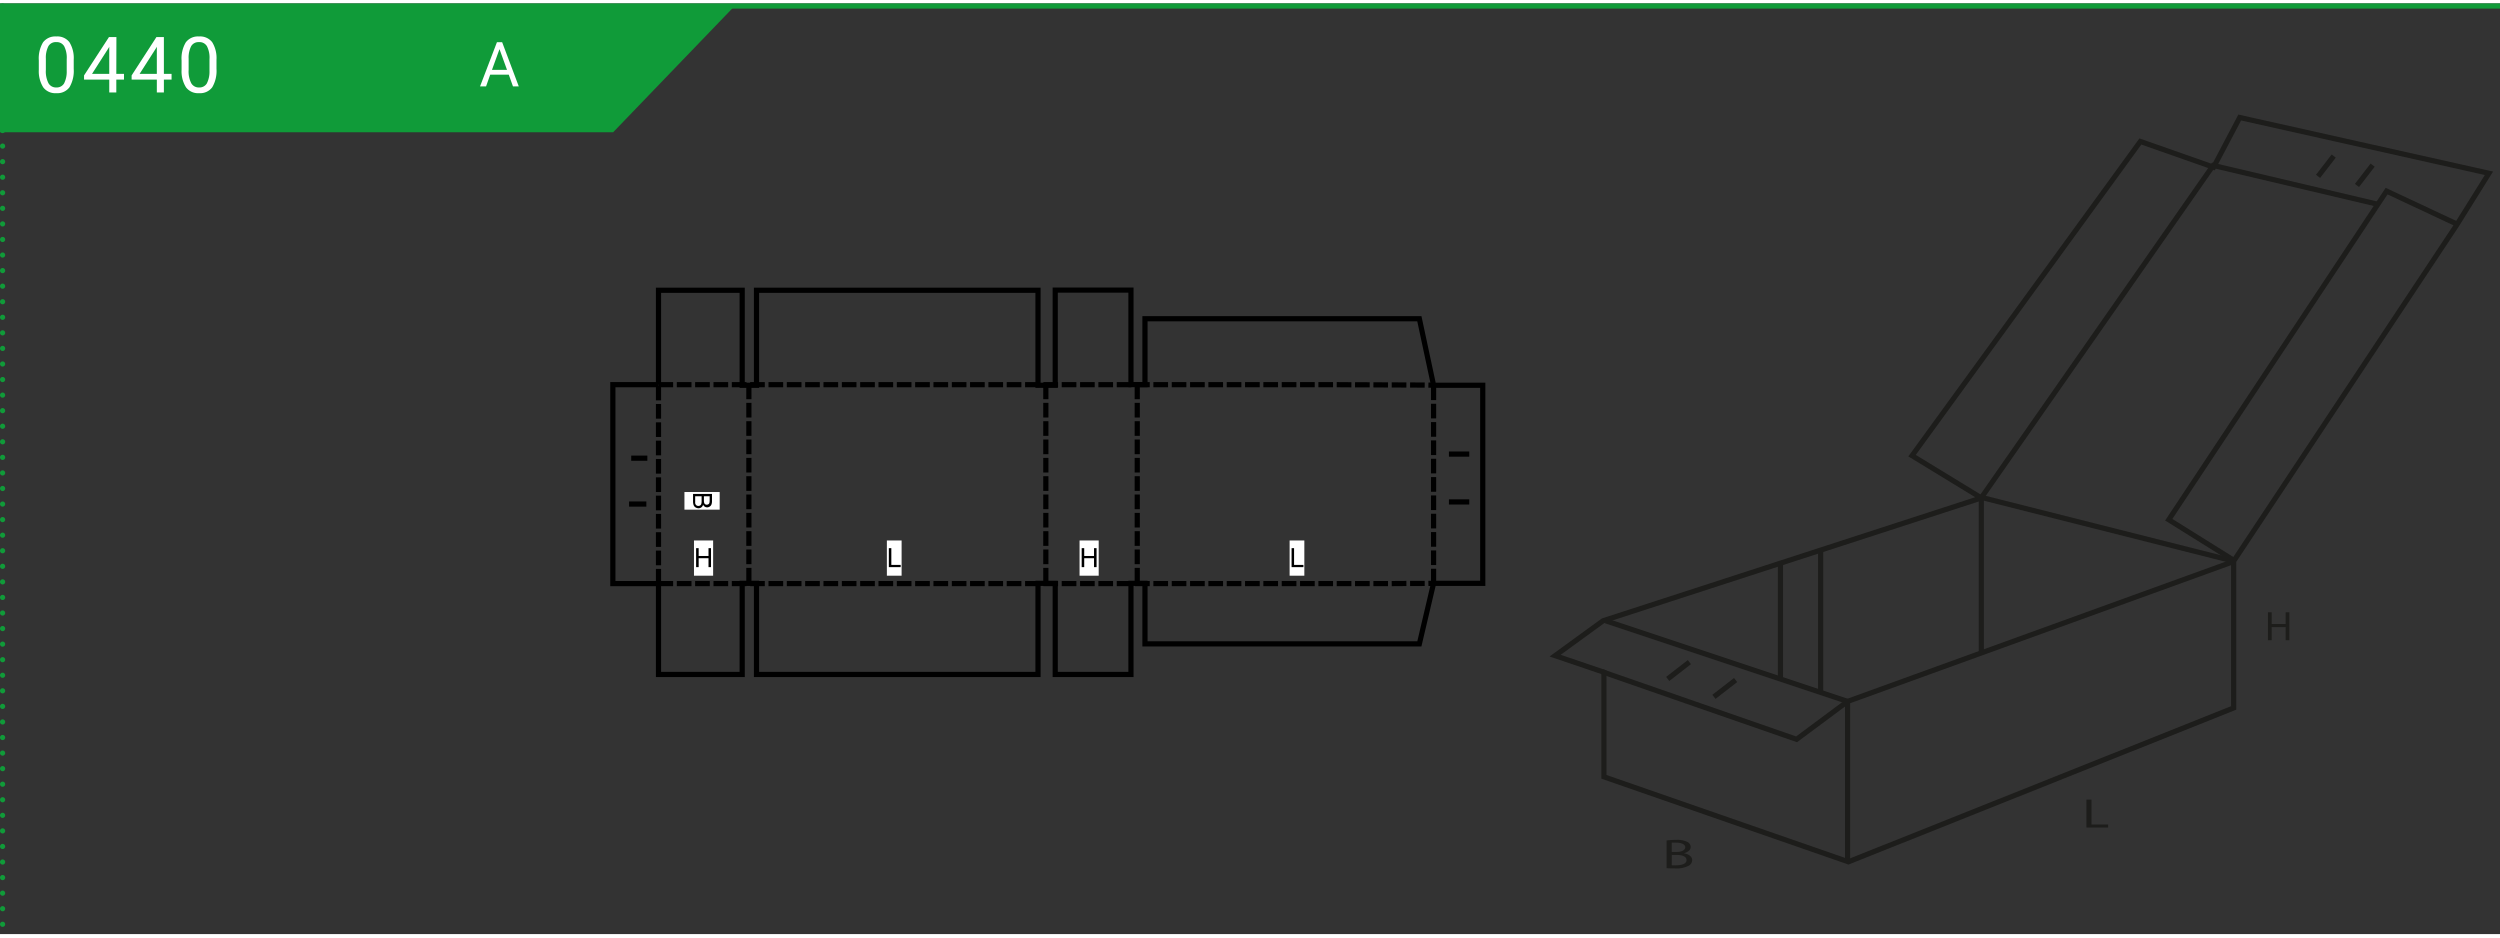 <?xml version="1.0"?>
<svg xmlns="http://www.w3.org/2000/svg" xmlns:xlink="http://www.w3.org/1999/xlink" width="320" height="120" viewBox="0 0 481.89 179.39"><rect x="0" y="0" width="481.89" height="179.39" fill="#333333" stroke="none"/><defs><style>.cls-1,.cls-3,.cls-4,.cls-5,.cls-7,.cls-9{fill:none;}.cls-2{fill:#109b39;}.cls-3,.cls-4,.cls-5{stroke:#109b39;}.cls-4,.cls-5{stroke-linecap:round;stroke-linejoin:round;}.cls-4{stroke-dasharray:0 3;}.cls-6{fill:#fff;}.cls-7{stroke:#000;stroke-miterlimit:10;}.cls-8{clip-path:url(#clip-path);}.cls-9{stroke:#1d1d1b;}.cls-10{clip-path:url(#clip-path-2);}.cls-11{fill:#1d1d1b;}</style><clipPath id="clip-path"><rect class="cls-1" x="113.13" y="50.26" width="177.67" height="84.1"/></clipPath><clipPath id="clip-path-2"><rect class="cls-1" x="297.76" y="19.99" width="184" height="147.47"/></clipPath></defs><g id="Ebene_2" data-name="Ebene 2"><g id="Ebene_1-2" data-name="Ebene 1"><polygon class="cls-2" points="0 0.11 0 24.84 118.18 24.84 141.98 0.11 0 0.11"/><line class="cls-3" y1="0.5" x2="481.89" y2="0.5"/><line class="cls-4" x1="0.5" y1="3.5" x2="0.5" y2="178.89"/><path class="cls-5" d="M.5.5h0"/><path class="cls-6" d="M14.21,12.61a6.24,6.24,0,0,1-.81,3.54,2.89,2.89,0,0,1-2.54,1.15,2.9,2.9,0,0,1-2.53-1.13,5.85,5.85,0,0,1-.85-3.38V11a6.05,6.05,0,0,1,.81-3.49,2.94,2.94,0,0,1,2.55-1.14,2.93,2.93,0,0,1,2.54,1.1,5.82,5.82,0,0,1,.83,3.4Zm-1.35-1.85a4.86,4.86,0,0,0-.49-2.51,1.65,1.65,0,0,0-1.53-.79,1.63,1.63,0,0,0-1.51.78,4.85,4.85,0,0,0-.49,2.41v2.17a5,5,0,0,0,.5,2.55,1.66,1.66,0,0,0,1.52.83,1.64,1.64,0,0,0,1.49-.78A5,5,0,0,0,12.86,13Z"/><path class="cls-6" d="M22.42,13.58H23.9v1.1H22.42v2.48H21.06V14.68H16.2v-.8L21,6.49h1.44Zm-4.68,0h3.32V8.35l-.16.29Z"/><path class="cls-6" d="M31.59,13.58h1.48v1.1H31.59v2.48H30.23V14.68H25.37v-.8l4.78-7.39h1.44Zm-4.68,0h3.32V8.35l-.16.29Z"/><path class="cls-6" d="M41.73,12.61a6.24,6.24,0,0,1-.81,3.54,2.89,2.89,0,0,1-2.54,1.15,2.9,2.9,0,0,1-2.53-1.13A5.85,5.85,0,0,1,35,12.79V11a6.05,6.05,0,0,1,.81-3.49,2.92,2.92,0,0,1,2.55-1.14,2.94,2.94,0,0,1,2.54,1.1,5.82,5.82,0,0,1,.83,3.4Zm-1.35-1.85a4.86,4.86,0,0,0-.49-2.51,1.65,1.65,0,0,0-1.53-.79,1.63,1.63,0,0,0-1.51.78,4.85,4.85,0,0,0-.49,2.41v2.17a5,5,0,0,0,.5,2.55,1.66,1.66,0,0,0,1.52.83,1.64,1.64,0,0,0,1.49-.78A5,5,0,0,0,40.38,13Z"/><line class="cls-7" x1="279.29" y1="96.09" x2="283.21" y2="96.09"/><line class="cls-7" x1="279.29" y1="86.87" x2="283.21" y2="86.87"/><line class="cls-7" x1="121.26" y1="96.5" x2="124.59" y2="96.5"/><line class="cls-7" x1="121.67" y1="87.66" x2="124.78" y2="87.66"/><polyline class="cls-7" points="126.93 73.49 118.13 73.49 118.13 111.83 126.93 111.83 126.93 129.35 143.06 129.35 143.06 111.78 145.82 111.78 145.82 129.35 200.08 129.35 200.08 111.78 203.4 111.78 203.4 129.35 218 129.35 218 111.78 220.7 111.78 220.7 123.45 273.59 123.45 276.33 111.78 285.81 111.78 285.81 73.6 276.33 73.6 273.59 60.78 220.7 60.78 220.7 73.47 218 73.47 218 55.26 203.4 55.26 203.4 73.6 200.08 73.6 200.08 55.29 145.82 55.29 145.82 73.6 143.06 73.6 143.06 55.29 126.93 55.29 126.93 73.49"/><line class="cls-7" x1="126.93" y1="73.49" x2="129.75" y2="73.49"/><line class="cls-7" x1="130.46" y1="73.49" x2="133.29" y2="73.49"/><line class="cls-7" x1="133.99" y1="73.49" x2="136.82" y2="73.49"/><line class="cls-7" x1="137.53" y1="73.49" x2="140.36" y2="73.49"/><line class="cls-7" x1="141.06" y1="73.49" x2="143.89" y2="73.49"/><line class="cls-7" x1="144.6" y1="73.49" x2="147.42" y2="73.49"/><line class="cls-7" x1="148.13" y1="73.49" x2="150.96" y2="73.49"/><line class="cls-7" x1="151.66" y1="73.49" x2="154.49" y2="73.49"/><line class="cls-7" x1="155.2" y1="73.49" x2="158.02" y2="73.49"/><line class="cls-7" x1="158.73" y1="73.49" x2="161.56" y2="73.49"/><line class="cls-7" x1="162.27" y1="73.49" x2="165.09" y2="73.49"/><line class="cls-7" x1="165.8" y1="73.49" x2="168.63" y2="73.49"/><line class="cls-7" x1="169.33" y1="73.49" x2="172.16" y2="73.49"/><line class="cls-7" x1="172.87" y1="73.49" x2="175.69" y2="73.49"/><line class="cls-7" x1="176.4" y1="73.49" x2="179.23" y2="73.49"/><line class="cls-7" x1="179.93" y1="73.49" x2="182.76" y2="73.49"/><line class="cls-7" x1="183.47" y1="73.49" x2="186.29" y2="73.49"/><line class="cls-7" x1="186.98" y1="73.49" x2="189.81" y2="73.49"/><line class="cls-7" x1="190.52" y1="73.49" x2="193.35" y2="73.49"/><line class="cls-7" x1="194.05" y1="73.49" x2="196.88" y2="73.49"/><line class="cls-7" x1="197.59" y1="73.49" x2="200.41" y2="73.49"/><line class="cls-7" x1="201.12" y1="73.49" x2="203.95" y2="73.49"/><line class="cls-7" x1="204.65" y1="73.49" x2="207.48" y2="73.49"/><line class="cls-7" x1="208.19" y1="73.49" x2="211.01" y2="73.49"/><line class="cls-7" x1="211.72" y1="73.49" x2="214.55" y2="73.49"/><line class="cls-7" x1="215.26" y1="73.49" x2="218.08" y2="73.49"/><line class="cls-7" x1="218.79" y1="73.49" x2="221.62" y2="73.49"/><line class="cls-7" x1="222.32" y1="73.49" x2="225.15" y2="73.49"/><line class="cls-7" x1="225.86" y1="73.49" x2="228.68" y2="73.49"/><line class="cls-7" x1="229.39" y1="73.49" x2="232.22" y2="73.49"/><line class="cls-7" x1="232.92" y1="73.49" x2="235.75" y2="73.49"/><line class="cls-7" x1="236.46" y1="73.49" x2="239.28" y2="73.49"/><line class="cls-7" x1="239.99" y1="73.49" x2="242.82" y2="73.49"/><line class="cls-7" x1="243.52" y1="73.49" x2="246.35" y2="73.49"/><line class="cls-7" x1="247.06" y1="73.49" x2="249.89" y2="73.49"/><line class="cls-7" x1="250.59" y1="73.49" x2="253.42" y2="73.49"/><line class="cls-7" x1="254.13" y1="73.49" x2="256.95" y2="73.49"/><line class="cls-7" x1="257.66" y1="73.49" x2="260.49" y2="73.51"/><line class="cls-7" x1="261.19" y1="73.51" x2="264.02" y2="73.52"/><line class="cls-7" x1="264.73" y1="73.52" x2="267.55" y2="73.54"/><line class="cls-7" x1="268.26" y1="73.54" x2="271.09" y2="73.55"/><line class="cls-7" x1="271.8" y1="73.55" x2="274.62" y2="73.57"/><line class="cls-7" x1="275.33" y1="73.57" x2="276.33" y2="73.6"/><line class="cls-7" x1="219.21" y1="73.48" x2="219.21" y2="76.29"/><line class="cls-7" x1="219.21" y1="76.99" x2="219.21" y2="79.82"/><line class="cls-7" x1="219.21" y1="80.53" x2="219.21" y2="83.35"/><line class="cls-7" x1="219.21" y1="84.06" x2="219.21" y2="86.89"/><line class="cls-7" x1="219.21" y1="87.6" x2="219.21" y2="90.42"/><line class="cls-7" x1="219.21" y1="91.13" x2="219.21" y2="93.96"/><line class="cls-7" x1="219.21" y1="94.66" x2="219.21" y2="97.49"/><line class="cls-7" x1="219.21" y1="98.2" x2="219.21" y2="101.02"/><line class="cls-7" x1="219.21" y1="101.73" x2="219.21" y2="104.56"/><line class="cls-7" x1="219.21" y1="105.26" x2="219.21" y2="108.09"/><line class="cls-7" x1="219.21" y1="108.8" x2="219.21" y2="111.62"/><line class="cls-7" x1="201.59" y1="73.48" x2="201.59" y2="76.29"/><line class="cls-7" x1="201.59" y1="76.99" x2="201.59" y2="79.82"/><line class="cls-7" x1="201.59" y1="80.53" x2="201.59" y2="83.35"/><line class="cls-7" x1="201.59" y1="84.06" x2="201.59" y2="86.89"/><line class="cls-7" x1="201.59" y1="87.6" x2="201.59" y2="90.42"/><line class="cls-7" x1="201.59" y1="91.13" x2="201.59" y2="93.96"/><line class="cls-7" x1="201.59" y1="94.66" x2="201.59" y2="97.49"/><line class="cls-7" x1="201.59" y1="98.2" x2="201.59" y2="101.02"/><line class="cls-7" x1="201.59" y1="101.73" x2="201.59" y2="104.56"/><line class="cls-7" x1="201.59" y1="105.26" x2="201.59" y2="108.09"/><line class="cls-7" x1="201.59" y1="108.8" x2="201.59" y2="111.62"/><line class="cls-7" x1="144.35" y1="73.48" x2="144.35" y2="76.29"/><line class="cls-7" x1="144.35" y1="76.99" x2="144.35" y2="79.82"/><line class="cls-7" x1="144.35" y1="80.53" x2="144.35" y2="83.35"/><line class="cls-7" x1="144.35" y1="84.06" x2="144.35" y2="86.89"/><line class="cls-7" x1="144.35" y1="87.6" x2="144.35" y2="90.42"/><line class="cls-7" x1="144.35" y1="91.13" x2="144.35" y2="93.96"/><line class="cls-7" x1="144.35" y1="94.66" x2="144.35" y2="97.49"/><line class="cls-7" x1="144.35" y1="98.2" x2="144.35" y2="101.02"/><line class="cls-7" x1="144.35" y1="101.73" x2="144.35" y2="104.56"/><line class="cls-7" x1="144.35" y1="105.26" x2="144.35" y2="108.09"/><line class="cls-7" x1="144.35" y1="108.8" x2="144.35" y2="111.62"/><line class="cls-7" x1="276.33" y1="111.78" x2="276.33" y2="108.97"/><line class="cls-7" x1="276.33" y1="108.26" x2="276.33" y2="105.44"/><line class="cls-7" x1="276.33" y1="104.73" x2="276.33" y2="101.9"/><line class="cls-7" x1="276.33" y1="101.2" x2="276.33" y2="98.37"/><line class="cls-7" x1="276.33" y1="97.66" x2="276.33" y2="94.84"/><line class="cls-7" x1="276.33" y1="94.13" x2="276.33" y2="91.3"/><line class="cls-7" x1="276.33" y1="90.59" x2="276.33" y2="87.77"/><line class="cls-7" x1="276.33" y1="87.06" x2="276.33" y2="84.23"/><line class="cls-7" x1="276.33" y1="83.53" x2="276.33" y2="80.7"/><line class="cls-7" x1="276.33" y1="79.99" x2="276.33" y2="77.17"/><line class="cls-7" x1="276.33" y1="76.46" x2="276.33" y2="73.63"/><line class="cls-7" x1="126.93" y1="111.83" x2="126.93" y2="109"/><line class="cls-7" x1="126.93" y1="108.3" x2="126.93" y2="105.47"/><line class="cls-7" x1="126.93" y1="104.76" x2="126.93" y2="101.93"/><line class="cls-7" x1="126.93" y1="101.23" x2="126.93" y2="98.4"/><line class="cls-7" x1="126.93" y1="97.71" x2="126.93" y2="94.88"/><line class="cls-7" x1="126.93" y1="94.18" x2="126.93" y2="91.35"/><line class="cls-7" x1="126.93" y1="90.64" x2="126.93" y2="87.81"/><line class="cls-7" x1="126.93" y1="87.11" x2="126.93" y2="84.28"/><line class="cls-7" x1="126.93" y1="83.57" x2="126.93" y2="80.75"/><line class="cls-7" x1="126.93" y1="80.04" x2="126.93" y2="77.21"/><line class="cls-7" x1="126.93" y1="76.51" x2="126.93" y2="73.68"/><line class="cls-7" x1="126.93" y1="111.83" x2="129.75" y2="111.83"/><line class="cls-7" x1="130.46" y1="111.83" x2="133.29" y2="111.83"/><line class="cls-7" x1="133.99" y1="111.83" x2="136.82" y2="111.83"/><line class="cls-7" x1="137.53" y1="111.83" x2="140.36" y2="111.83"/><line class="cls-7" x1="141.06" y1="111.83" x2="143.89" y2="111.83"/><line class="cls-7" x1="144.6" y1="111.83" x2="147.42" y2="111.83"/><line class="cls-7" x1="148.13" y1="111.83" x2="150.96" y2="111.83"/><line class="cls-7" x1="151.66" y1="111.83" x2="154.49" y2="111.83"/><line class="cls-7" x1="155.2" y1="111.83" x2="158.02" y2="111.83"/><line class="cls-7" x1="158.73" y1="111.83" x2="161.56" y2="111.83"/><line class="cls-7" x1="162.27" y1="111.83" x2="165.09" y2="111.83"/><line class="cls-7" x1="165.8" y1="111.83" x2="168.63" y2="111.83"/><line class="cls-7" x1="169.33" y1="111.83" x2="172.16" y2="111.83"/><line class="cls-7" x1="172.87" y1="111.83" x2="175.69" y2="111.83"/><line class="cls-7" x1="176.4" y1="111.83" x2="179.23" y2="111.83"/><line class="cls-7" x1="179.93" y1="111.83" x2="182.76" y2="111.83"/><line class="cls-7" x1="183.47" y1="111.83" x2="186.29" y2="111.83"/><line class="cls-7" x1="186.98" y1="111.83" x2="189.81" y2="111.83"/><line class="cls-7" x1="190.52" y1="111.83" x2="193.35" y2="111.83"/><line class="cls-7" x1="194.05" y1="111.83" x2="196.88" y2="111.83"/><line class="cls-7" x1="197.59" y1="111.83" x2="200.41" y2="111.83"/><line class="cls-7" x1="201.12" y1="111.83" x2="203.95" y2="111.83"/><line class="cls-7" x1="204.65" y1="111.83" x2="207.48" y2="111.83"/><line class="cls-7" x1="208.19" y1="111.83" x2="211.01" y2="111.83"/><line class="cls-7" x1="211.72" y1="111.83" x2="214.55" y2="111.83"/><line class="cls-7" x1="215.26" y1="111.83" x2="218.08" y2="111.83"/><line class="cls-7" x1="218.79" y1="111.83" x2="221.62" y2="111.83"/><line class="cls-7" x1="222.32" y1="111.83" x2="225.15" y2="111.83"/><line class="cls-7" x1="225.86" y1="111.83" x2="228.68" y2="111.83"/><line class="cls-7" x1="229.39" y1="111.83" x2="232.22" y2="111.83"/><line class="cls-7" x1="232.92" y1="111.83" x2="235.75" y2="111.83"/><line class="cls-7" x1="236.46" y1="111.83" x2="239.28" y2="111.83"/><line class="cls-7" x1="239.99" y1="111.83" x2="242.82" y2="111.83"/><line class="cls-7" x1="243.52" y1="111.83" x2="246.35" y2="111.83"/><line class="cls-7" x1="247.06" y1="111.83" x2="249.89" y2="111.83"/><line class="cls-7" x1="250.59" y1="111.83" x2="253.42" y2="111.83"/><line class="cls-7" x1="254.13" y1="111.83" x2="256.95" y2="111.83"/><line class="cls-7" x1="257.66" y1="111.83" x2="260.49" y2="111.83"/><line class="cls-7" x1="261.19" y1="111.83" x2="264.02" y2="111.83"/><line class="cls-7" x1="264.73" y1="111.83" x2="267.55" y2="111.83"/><line class="cls-7" x1="268.26" y1="111.83" x2="271.09" y2="111.81"/><line class="cls-7" x1="271.8" y1="111.81" x2="274.62" y2="111.8"/><line class="cls-7" x1="275.33" y1="111.8" x2="276.33" y2="111.78"/><rect class="cls-6" x="133.77" y="103.52" width="3.69" height="6.79"/><polygon points="134.18 108.66 134.18 105 134.67 105 134.67 106.51 136.57 106.51 136.57 105 137.05 105 137.05 108.66 136.57 108.66 136.57 106.94 134.67 106.94 134.67 108.66 134.18 108.66"/><rect class="cls-6" x="170.95" y="103.52" width="2.84" height="6.79"/><polygon points="171.33 108.66 171.33 105 171.81 105 171.81 108.23 173.61 108.23 173.61 108.66 171.33 108.66"/><rect class="cls-6" x="208.09" y="103.52" width="3.69" height="6.79"/><polygon points="208.5 108.66 208.5 105 208.99 105 208.99 106.51 210.88 106.51 210.88 105 211.37 105 211.37 108.66 210.88 108.66 210.88 106.94 208.99 106.94 208.99 108.66 208.5 108.66"/><rect class="cls-6" x="248.58" y="103.52" width="2.84" height="6.79"/><polygon points="248.96 108.66 248.96 105 249.44 105 249.44 108.23 251.24 108.23 251.24 108.66 248.96 108.66"/><rect class="cls-6" x="131.93" y="94.18" width="6.79" height="3.4"/><g class="cls-8"><path d="M133.59,94.55h3.65v1.37a1.82,1.82,0,0,1-.11.68.86.86,0,0,1-.34.39.91.91,0,0,1-.49.15.9.9,0,0,1-.44-.13.85.85,0,0,1-.33-.39,1,1,0,0,1-.33.51.89.89,0,0,1-.56.18,1,1,0,0,1-.47-.11.85.85,0,0,1-.34-.27,1.06,1.06,0,0,1-.18-.4,2.4,2.4,0,0,1-.06-.58ZM134,95V96a2.83,2.83,0,0,0,0,.33.85.85,0,0,0,.1.27.55.55,0,0,0,.21.19.58.58,0,0,0,.3.07.61.61,0,0,0,.36-.1.56.56,0,0,0,.21-.29,1.91,1.91,0,0,0,.06-.54V95Zm1.68,0v.79a1.67,1.67,0,0,0,.05.46.44.44,0,0,0,.18.27.47.47,0,0,0,.32.1.57.57,0,0,0,.32-.09.44.44,0,0,0,.19-.25,2.26,2.26,0,0,0,.05-.55V95Z"/></g><polygon class="cls-9" points="426.68 31.57 431.72 21.99 479.76 32.74 473.47 42.82 430.55 107.5 430.55 135.8 356.29 165.46 309.17 149.08 309.17 128.92 299.76 125.72 309 119 381.91 95.32 368.56 87.17 412.57 26.61 426.68 31.57"/><polyline class="cls-9" points="473.47 42.48 460.03 36.18 418.04 99.52 430.55 107.33"/><polyline class="cls-9" points="382 95.15 426.6 31.23 458.27 38.7"/><line class="cls-9" x1="430.55" y1="107.5" x2="381.66" y2="95.15"/><polyline class="cls-9" points="430.3 107.66 356.13 134.54 346.3 141.85 308.84 128.83"/><polyline class="cls-9" points="309.51 119 356.13 134.54 356.13 165.2"/><line class="cls-9" x1="449.84" y1="29.42" x2="446.82" y2="33.33"/><line class="cls-9" x1="457.34" y1="31.17" x2="454.32" y2="35.09"/><line class="cls-9" x1="343.19" y1="107.87" x2="343.19" y2="130.09"/><line class="cls-9" x1="350.94" y1="105.33" x2="350.94" y2="132.77"/><line class="cls-9" x1="381.91" y1="95.32" x2="381.91" y2="125.24"/><line class="cls-9" x1="321.46" y1="130.21" x2="325.64" y2="126.97"/><line class="cls-9" x1="330.37" y1="133.66" x2="334.55" y2="130.42"/><g class="cls-10"><path class="cls-11" d="M321.24,161.35a13.09,13.09,0,0,1,1.85-.12,4.33,4.33,0,0,1,2.14.39,1.08,1.08,0,0,1,.66,1c0,.52-.51,1-1.33,1.18v0c.75.12,1.62.55,1.62,1.34a1.27,1.27,0,0,1-.68,1.08,5.09,5.09,0,0,1-2.69.51c-.7,0-1.23,0-1.57-.06Zm1,2.21h.92c1.06,0,1.68-.39,1.68-.91s-.68-.88-1.7-.88a5.38,5.38,0,0,0-.9,0Zm0,2.57a6.73,6.73,0,0,0,.85,0c1,0,2-.26,2-1s-.92-1-2-1h-.84Z"/><polygon class="cls-11" points="402.17 153.47 403.15 153.47 403.15 158.27 406.36 158.27 406.36 158.85 402.17 158.85 402.17 153.47"/><polygon class="cls-11" points="437.88 117.36 437.88 119.62 440.57 119.62 440.57 117.36 441.29 117.36 441.29 122.75 440.57 122.75 440.57 120.22 437.88 120.22 437.88 122.75 437.16 122.75 437.16 117.36 437.88 117.36"/></g><path class="cls-6" d="M98.07,13.73H94.49L93.69,16H92.53l3.26-8.53h1L100,16H98.88Zm-3.24-.92h2.9l-1.45-4Z"/></g></g></svg>
